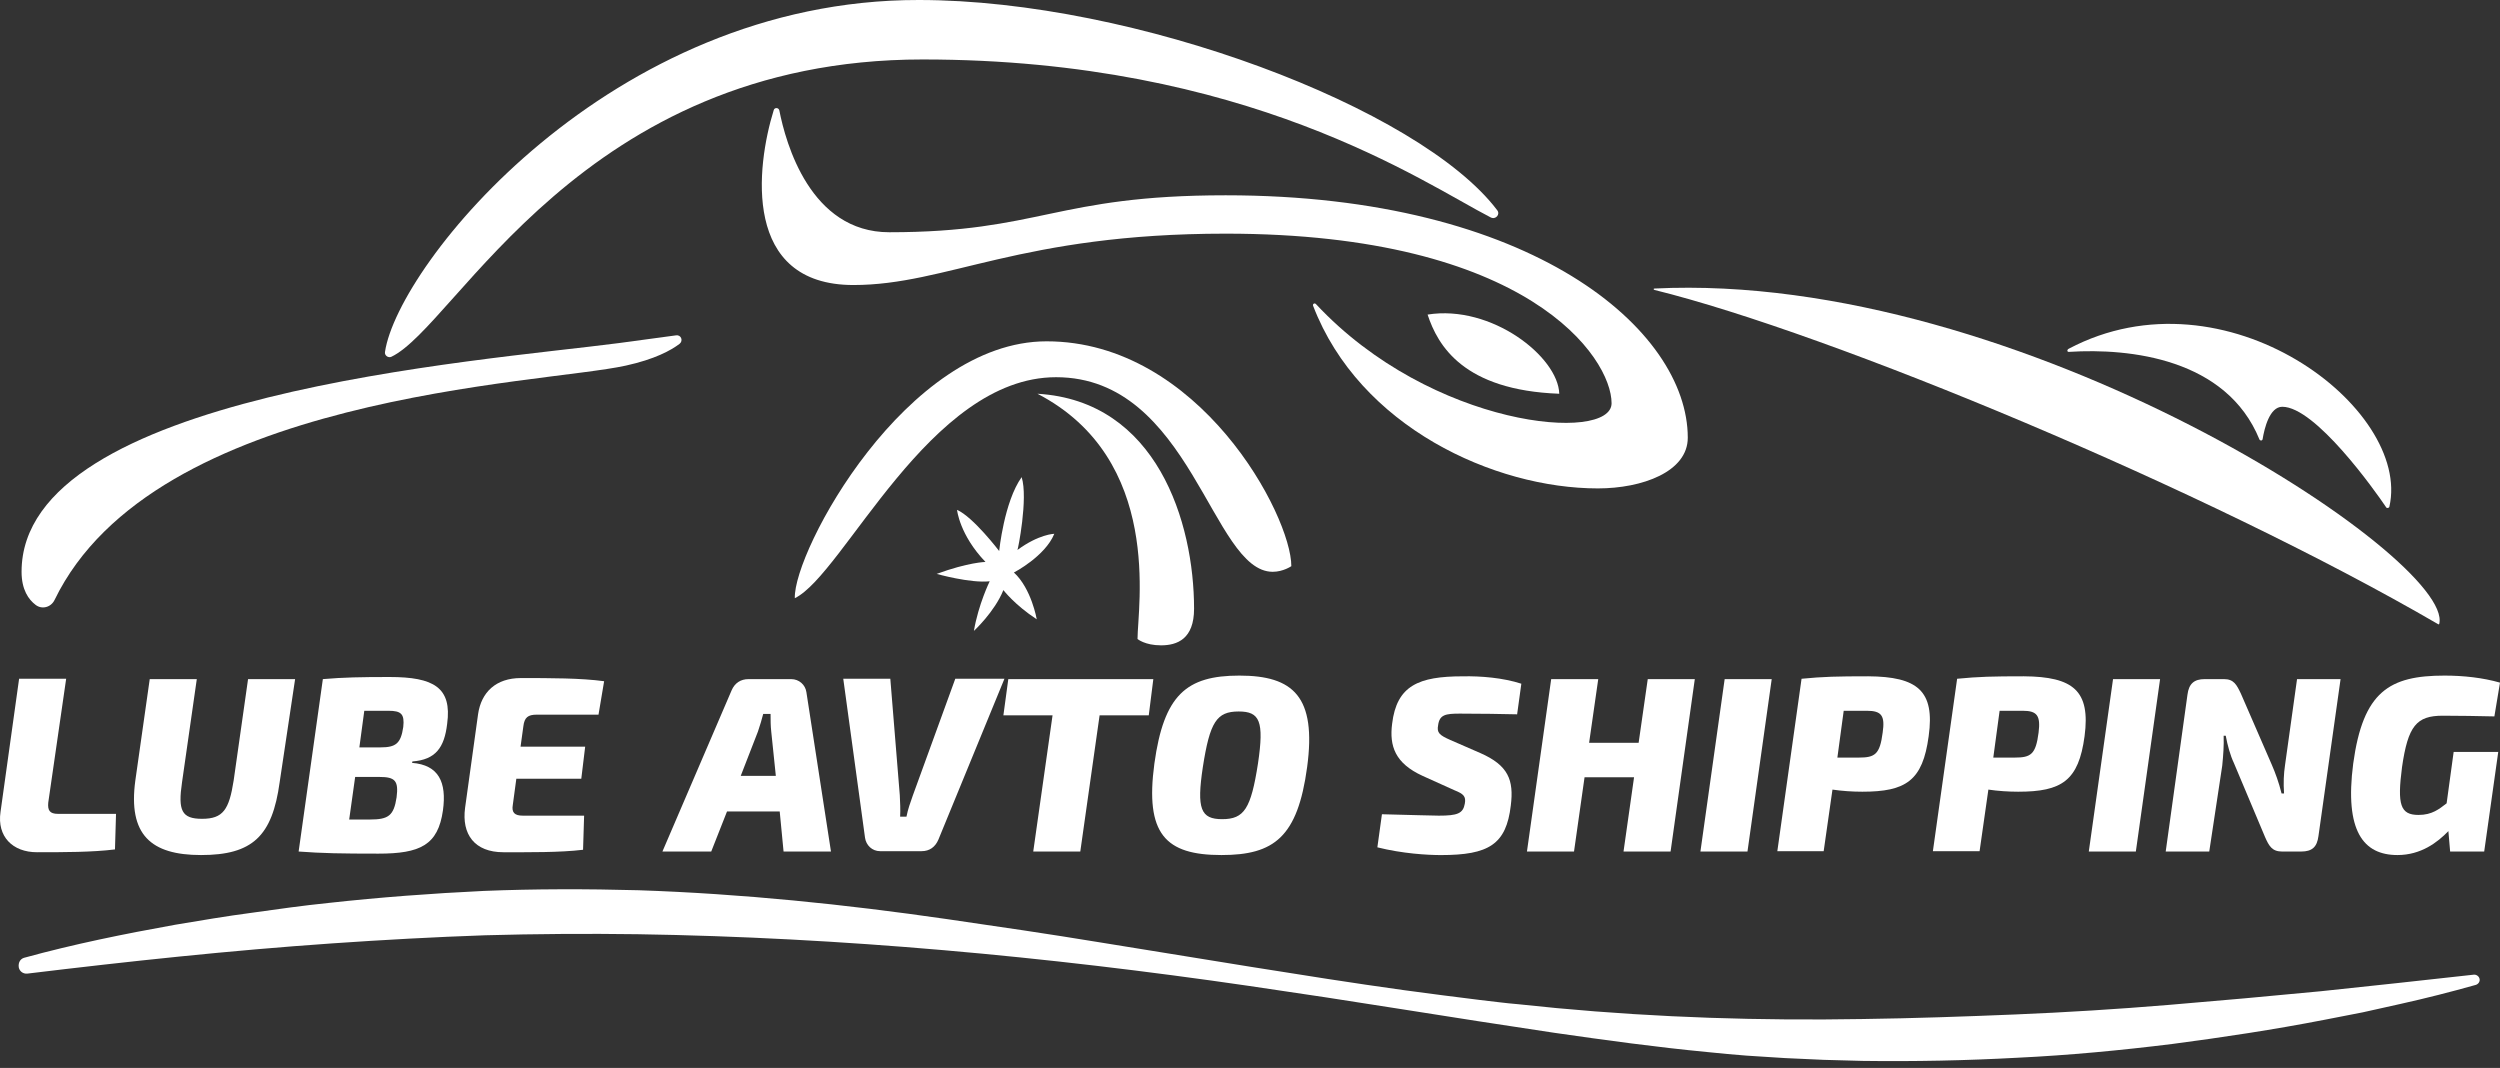<svg width="206" height="88" viewBox="0 0 206 88" fill="none" xmlns="http://www.w3.org/2000/svg">
<rect x="0" y="0" width="206" height="88" fill="#333333" stroke="none"/>
<path d="M2.934 49.841C3.455 50.247 4.207 50.044 4.497 49.435C12.714 32.474 44.658 31.662 51.574 30.125C53.947 29.603 55.278 28.878 56.001 28.328C56.319 28.067 56.117 27.574 55.712 27.632C54.844 27.748 53.368 27.951 50.995 28.27C39.479 29.777 1.777 32.445 1.777 47.116C1.777 48.595 2.356 49.406 2.934 49.841Z" fill="white"/>
<path d="M64.219 9.105C64.161 8.844 63.813 8.844 63.755 9.076C62.309 13.744 61.151 23.486 70.324 23.486C78.02 23.486 84.068 19.253 100.995 19.253C125.966 19.253 132.794 29.488 132.794 33.228C132.794 36.505 117.98 35.287 108.431 25.052C108.315 24.936 108.142 25.052 108.2 25.197C112.019 35.171 123.13 40.245 131.666 40.245C135.312 40.245 139.073 38.882 139.073 36.069C139.073 27.197 126.284 16.092 100.995 16.092C86.961 16.092 85.688 19.137 73.275 19.137C66.765 19.137 64.739 11.772 64.219 9.105Z" fill="white"/>
<path d="M31.724 28.994C31.666 29.284 31.985 29.516 32.245 29.4C37.627 26.849 47.87 4.9 76.024 4.9C102.789 4.9 117.256 15.048 122.841 17.919C123.246 18.122 123.651 17.658 123.361 17.31C116.996 8.901 93.529 2.88512e-05 75.706 2.88512e-05C50.243 -0.029 32.795 21.804 31.724 28.994Z" fill="white"/>
<path d="M136.325 23.891C150.792 27.458 181.81 40.331 200.908 51.436C200.936 51.465 200.994 51.436 200.994 51.407C202.296 46.072 166.475 22.297 136.325 23.775C136.238 23.775 136.238 23.862 136.325 23.891Z" fill="white"/>
<path d="M170.497 28.994C175.502 28.676 183.46 29.545 186.179 36.214C186.237 36.33 186.411 36.33 186.44 36.185C186.585 35.286 187.019 33.518 188.06 33.518C190.78 33.518 195.67 40.389 196.625 41.81C196.683 41.897 196.856 41.868 196.885 41.752C198.737 33.634 183.373 21.92 170.468 28.734C170.294 28.821 170.323 29.023 170.497 28.994Z" fill="white"/>
<path d="M65.492 49.291C69.542 47.319 76.574 31.082 87.019 31.082C98.159 31.082 99.837 47.116 104.872 47.116C105.74 47.116 106.406 46.652 106.406 46.652C106.406 42.477 98.825 28.125 86.238 28.125C74.693 28.125 65.376 45.377 65.492 49.291Z" fill="white"/>
<path d="M85.486 32.445C95.324 33.025 98.391 43.028 98.391 50.16C98.391 52.654 97.002 53.176 95.671 53.176C94.34 53.176 93.732 52.654 93.732 52.654C93.732 50.073 95.874 37.838 85.486 32.445Z" fill="white"/>
<path d="M84.184 39.316C82.737 41.346 82.332 45.405 82.332 45.405C82.332 45.405 80.191 42.593 78.86 42.013C78.86 42.013 79.062 44.071 81.203 46.304C81.203 46.304 79.785 46.333 77.181 47.29C77.181 47.29 79.959 48.072 81.551 47.898C81.551 47.898 80.625 49.783 80.249 51.987C80.249 51.987 81.956 50.421 82.679 48.623C82.679 48.623 83.605 49.841 85.428 51.03C85.428 51.03 84.994 48.507 83.547 47.174C83.547 47.174 86.122 45.84 86.875 43.984C86.875 43.984 85.602 44.013 83.836 45.318C83.865 45.376 84.733 41.056 84.184 39.316Z" fill="white"/>
<path d="M117.633 25.921C118.472 28.473 120.584 32.155 128.483 32.445C128.396 29.4 122.899 25.08 117.633 25.921Z" fill="white"/>
<path d="M3.976 66.135C3.918 66.773 4.092 67.063 4.786 67.063H9.56L9.474 69.992C7.622 70.224 5.249 70.224 3.05 70.224C1.025 70.224 -0.248 68.919 0.041 66.918L1.574 55.929H5.452L3.976 66.135Z" fill="white"/>
<path d="M23.044 64.454C22.437 68.891 20.816 70.456 16.563 70.456C12.425 70.456 10.544 68.775 11.152 64.309L12.338 55.959H16.216L15 64.454C14.653 66.803 14.971 67.47 16.65 67.47C18.386 67.47 18.878 66.716 19.254 64.309L20.44 55.959H24.317L23.044 64.454Z" fill="white"/>
<path d="M33.982 62.744L33.953 62.86C36.152 63.034 36.817 64.454 36.499 66.774C36.094 69.644 34.618 70.34 31.175 70.34C28.137 70.34 26.545 70.311 24.607 70.166L26.603 55.959C28.281 55.814 29.757 55.785 32.101 55.785C35.747 55.785 37.251 56.655 36.846 59.641C36.615 61.613 35.891 62.599 33.982 62.744ZM31.262 64.02H29.265L28.773 67.528H30.48C32.014 67.528 32.448 67.209 32.679 65.701C32.853 64.338 32.564 64.02 31.262 64.02ZM32.014 58.569H30.017L29.612 61.584H31.349C32.622 61.584 33.027 61.265 33.229 59.902C33.345 58.83 33.056 58.569 32.014 58.569Z" fill="white"/>
<path d="M43.125 59.844L42.894 61.526H48.218L47.899 64.165H42.546L42.257 66.31C42.141 66.948 42.402 67.209 43.067 67.209H48.131L48.044 70.021C46.134 70.253 43.559 70.224 41.476 70.224C39.103 70.224 38.032 68.746 38.322 66.571L39.392 58.858C39.653 57.032 40.868 55.872 42.922 55.872C45.295 55.872 47.899 55.872 49.78 56.133L49.317 58.888H44.225C43.501 58.888 43.212 59.119 43.125 59.844Z" fill="white"/>
<path d="M64.248 66.862H59.907L58.605 70.167H54.583L60.283 56.888C60.544 56.279 61.036 55.96 61.672 55.96H65.202C65.839 55.96 66.36 56.424 66.447 57.032L68.472 70.167H64.566L64.248 66.862ZM63.929 63.933L63.553 60.309C63.495 59.816 63.495 59.294 63.495 58.83H62.888C62.772 59.265 62.627 59.787 62.454 60.28L61.036 63.933H63.929Z" fill="white"/>
<path d="M77.326 69.18C77.066 69.789 76.603 70.137 75.937 70.137H72.523C71.858 70.137 71.366 69.644 71.279 69.035L69.485 55.93H73.362L74.143 65.527C74.172 66.107 74.201 66.716 74.172 67.296H74.693C74.809 66.687 75.011 66.136 75.214 65.556L78.715 55.93H82.766L77.326 69.18Z" fill="white"/>
<path d="M94.658 58.945H90.607L89.016 70.166H85.139L86.73 58.945H82.679L83.084 55.959H95.034L94.658 58.945Z" fill="white"/>
<path d="M107.708 63.208C106.927 68.977 104.988 70.456 100.648 70.456C96.018 70.456 94.34 68.716 95.121 62.918C95.902 57.264 97.754 55.669 102.123 55.669C106.579 55.669 108.489 57.409 107.708 63.208ZM99.114 63.208C98.593 66.658 98.941 67.499 100.706 67.499C102.529 67.499 103.078 66.629 103.657 62.918C104.178 59.409 103.802 58.626 102.066 58.626C100.243 58.626 99.693 59.496 99.114 63.208Z" fill="white"/>
<path d="M125.358 56.337L125.011 58.86C123.767 58.831 121.944 58.802 120.295 58.802C119.108 58.802 118.616 58.889 118.501 59.759C118.385 60.368 118.587 60.571 119.513 60.977L121.973 62.049C124.288 63.064 124.751 64.282 124.49 66.37C124.114 69.588 122.667 70.458 118.732 70.458C117.633 70.458 115.578 70.342 113.495 69.82L113.871 67.094C116.359 67.152 117.98 67.21 118.558 67.21C120.092 67.21 120.555 67.036 120.7 66.225C120.815 65.616 120.584 65.413 119.861 65.123L117.227 63.934C114.942 62.89 114.479 61.469 114.71 59.643C115.086 56.483 116.909 55.729 120.526 55.729C122.031 55.7 123.825 55.845 125.358 56.337Z" fill="white"/>
<path d="M139.652 55.959L137.656 70.166H133.778L134.646 64.048H130.567L129.699 70.166H125.821L127.818 55.959H131.695L130.943 61.207H135.023L135.775 55.959H139.652Z" fill="white"/>
<path d="M143.992 70.166H140.115L142.112 55.959H145.989L143.992 70.166Z" fill="white"/>
<path d="M158.923 60.656C158.431 64.338 157.042 65.237 153.454 65.237C152.644 65.237 151.776 65.179 150.995 65.063L150.271 70.137H146.452L148.448 55.93C150.213 55.756 151.4 55.727 153.946 55.727C157.997 55.756 159.444 56.916 158.923 60.656ZM153.83 58.568H151.921L151.4 62.425H153.165C154.496 62.425 154.901 62.164 155.132 60.366C155.335 58.974 155.046 58.568 153.83 58.568Z" fill="white"/>
<path d="M171.77 60.656C171.278 64.338 169.889 65.237 166.301 65.237C165.491 65.237 164.623 65.179 163.842 65.063L163.118 70.137H159.27L161.267 55.93C163.032 55.756 164.218 55.727 166.764 55.727C170.844 55.756 172.262 56.916 171.77 60.656ZM166.677 58.568H164.768L164.247 62.425H166.012C167.343 62.425 167.748 62.164 167.979 60.366C168.153 58.974 167.864 58.568 166.677 58.568Z" fill="white"/>
<path d="M175.994 70.166H172.117L174.114 55.959H177.991L175.994 70.166Z" fill="white"/>
<path d="M191.041 68.891C190.925 69.789 190.52 70.166 189.623 70.166H188.031C187.221 70.166 186.961 69.702 186.642 68.978L184.067 62.86C183.778 62.251 183.546 61.41 183.402 60.627H183.228C183.257 61.439 183.199 62.222 183.112 63.092L182.042 70.166H178.454L180.248 57.235C180.364 56.336 180.798 55.959 181.666 55.959H183.257C184.067 55.959 184.299 56.423 184.646 57.148L187.192 63.005C187.482 63.672 187.771 64.454 188.002 65.382H188.205C188.147 64.483 188.176 63.788 188.292 63.005L189.276 55.959H192.863L191.041 68.891Z" fill="white"/>
<path d="M202.181 61.961H205.855L204.698 70.166H201.891L201.747 68.484C200.85 69.412 199.49 70.456 197.551 70.456C194.744 70.456 193.182 68.484 193.905 62.918C194.715 56.974 196.886 55.669 201.428 55.669C202.991 55.669 204.582 55.843 206 56.249L205.537 59.032C204.09 59.003 202.788 58.974 201.284 58.974C199.114 58.974 198.419 59.815 197.927 63.208C197.522 66.31 197.783 67.151 199.287 67.151C200.416 67.151 200.994 66.658 201.602 66.194L202.181 61.961Z" fill="white"/>
<path d="M1.98 78.923C6.088 77.792 10.255 76.951 14.45 76.197L17.605 75.675C18.646 75.501 19.717 75.356 20.758 75.211L23.912 74.776C24.954 74.632 26.024 74.516 27.095 74.4C31.32 73.936 35.573 73.617 39.827 73.414C44.08 73.24 48.362 73.24 52.616 73.356C61.152 73.646 69.601 74.516 78.021 75.733L81.175 76.197L84.329 76.661C86.412 76.98 88.524 77.299 90.607 77.647L103.136 79.677C107.303 80.343 111.498 81.01 115.694 81.59C117.777 81.88 119.89 82.141 121.973 82.402C123.015 82.518 124.056 82.663 125.127 82.75L128.281 83.069C136.672 83.852 145.092 84.113 153.483 83.968C157.679 83.91 161.874 83.765 166.07 83.591C170.265 83.417 174.461 83.156 178.657 82.808C182.852 82.46 187.048 82.083 191.243 81.677C195.439 81.242 199.634 80.778 203.83 80.314C204.061 80.285 204.293 80.459 204.322 80.691C204.351 80.894 204.206 81.097 204.004 81.155C201.949 81.735 199.895 82.257 197.811 82.721C196.77 82.953 195.728 83.185 194.687 83.417C193.645 83.62 192.603 83.823 191.562 84.026C187.395 84.838 183.17 85.475 178.975 86.026C174.75 86.548 170.497 86.954 166.243 87.157C161.99 87.389 157.737 87.476 153.483 87.418C152.413 87.389 151.342 87.36 150.271 87.331C149.201 87.273 148.13 87.244 147.088 87.186C146.018 87.128 144.947 87.041 143.906 86.983C142.835 86.896 141.793 86.809 140.723 86.693C136.469 86.287 132.274 85.707 128.049 85.099L121.77 84.142L115.491 83.156C111.296 82.489 107.129 81.851 102.934 81.242C86.209 78.807 69.34 77.241 52.558 76.98C48.362 76.922 44.167 76.951 39.971 77.067C35.776 77.212 31.58 77.444 27.384 77.734C18.993 78.314 10.602 79.213 2.24 80.227C1.893 80.256 1.603 80.024 1.546 79.706C1.488 79.3 1.69 79.01 1.98 78.923Z" fill="white"/>
</svg>
